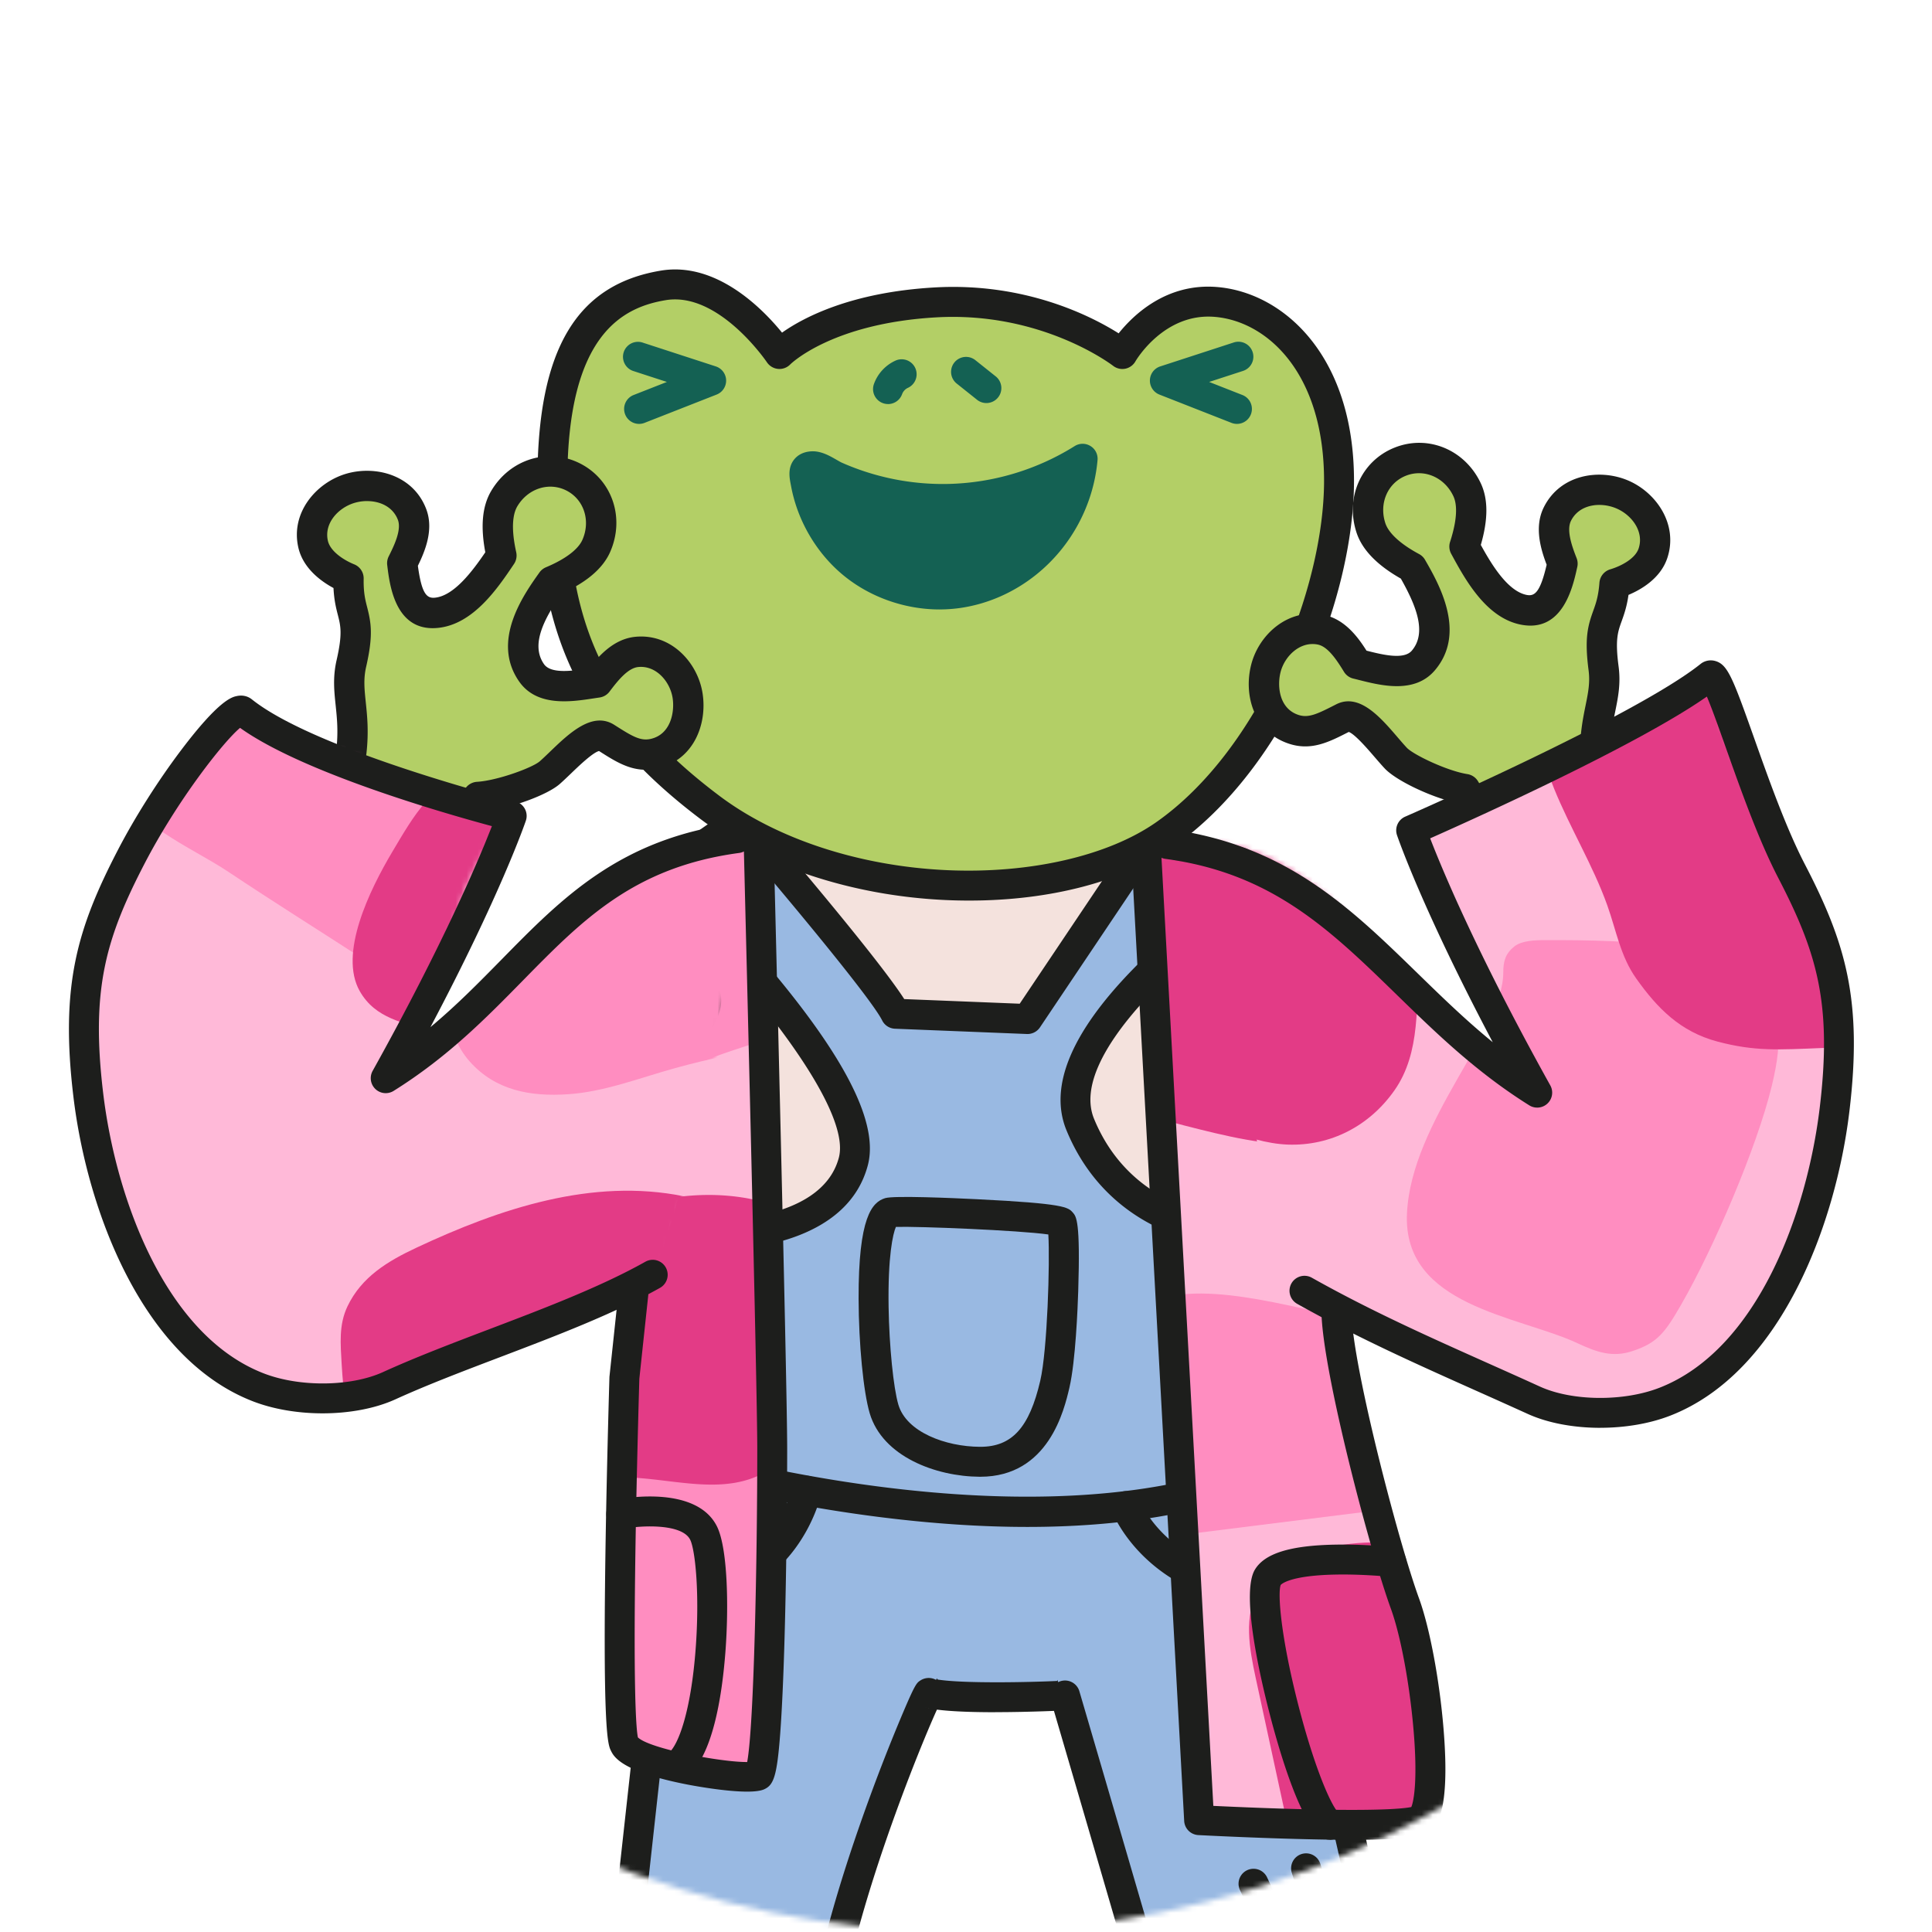 <svg width="354" height="354" fill="none" xmlns="http://www.w3.org/2000/svg"><mask id="a" style="mask-type:luminance" maskUnits="userSpaceOnUse" x="0" y="0" width="354" height="354"><path d="M177 354c97.754 0 177-79.246 177-177S274.754 0 177 0 0 79.246 0 177s79.246 177 177 177z" fill="#fff"/></mask><g mask="url(#a)"><path d="M173.134 141.603l-39.93 17.793-4.083 66.745 48.229 24.474 42.701-26.119-6.772-63.177-40.145-19.716z" fill="#F4E2DD"/><path d="M177.35 253.357c-.423 0-.852-.097-1.243-.295l-48.224-24.479a2.736 2.736 0 01-1.495-2.614l4.083-66.746a2.738 2.738 0 011.623-2.336l39.931-17.792a2.738 2.738 0 012.325.043l40.145 19.716a2.724 2.724 0 011.516 2.169l6.772 63.178a2.737 2.737 0 01-1.297 2.63l-42.7 26.124a2.736 2.736 0 01-1.43.402h-.006zm-45.379-28.851l45.256 22.968 39.914-24.415-6.424-59.946-37.637-18.484-37.241 16.593-3.868 63.289v-.005z" fill="#1D1E1C"/><path d="M220.193 224.735s-15.478-2.223-22.25-18.671c-6.772-16.443 28.159-40.665 28.159-40.665l-15.746-11.578-22.084 32.902-24.184-.97c-2.904-5.802-27.763-34.696-27.763-34.696l-11.744 12.526s35.639 34.75 31.77 49.258c-3.868 14.508-27.082 13.544-27.082 13.544s-1.983 17.482-4.683 41.457c-1.189 10.587-2.523 22.444-3.879 34.621 11.851-5.743 27.806-4.655 39.722.113 3.739 1.602 7.468 4.093 9.74 7.629 5.079 1.329 22.989.6 24.977.461 4.624-6.81 11.701-11.717 20.418-13.892 8.454-1.206 16.903.6 23.707 4.95-9.509-39.721-19.078-76.984-19.078-76.984v-.005z" fill="#99B9E2"/><path d="M182.368 313.73c-5.069 0-10.282-.192-12.896-.878a2.731 2.731 0 01-1.613-1.168c-2.148-3.343-5.797-5.422-8.486-6.579-12.601-5.031-27.308-5.101-37.477-.177a2.744 2.744 0 01-3.922-2.775 63824.76 63824.76 0 013.879-34.621c2.701-23.981 4.683-41.463 4.683-41.463a2.729 2.729 0 012.839-2.432c.209.01 21.067.691 24.324-11.509 2.518-9.44-17.702-33.587-31.037-46.59a2.74 2.74 0 01-.085-3.841l11.744-12.526a2.756 2.756 0 012.057-.868 2.745 2.745 0 012.02.954c2.395 2.786 22.229 25.898 27.286 33.806l21.157.847 21.227-31.626a2.737 2.737 0 013.901-.681l15.746 11.578a2.732 2.732 0 011.114 2.245 2.748 2.748 0 01-1.179 2.218c-9.209 6.392-32.044 25.567-27.184 37.369 6.059 14.718 19.539 16.914 20.112 17a2.757 2.757 0 012.256 2.031c.096.375 9.681 37.739 19.089 77.026a2.736 2.736 0 01-1.077 2.872 2.743 2.743 0 01-3.064.075c-6.285-4.018-13.984-5.636-21.704-4.565-7.924 2.015-14.38 6.419-18.677 12.741a2.738 2.738 0 01-2.078 1.195c-.108.005-6.414.332-12.971.332l.016.01zm-10.571-5.989c4.763.766 17.07.493 21.875.262 5.069-6.89 12.382-11.679 21.227-13.892.091-.022.182-.043.279-.054 6.911-.986 13.833-.118 20.027 2.459-7.806-32.386-15.403-62.245-17.241-69.451-4.613-1.173-16.614-5.539-22.55-19.951-3.263-7.924.809-17.836 12.108-29.457 5.175-5.325 10.651-9.74 13.951-12.258l-10.437-7.672-20.487 30.522a2.75 2.75 0 01-2.384 1.211l-24.185-.969a2.737 2.737 0 01-2.341-1.517c-1.886-3.771-15.537-20.278-25.4-31.819l-7.839 8.358c3.092 3.14 9.462 9.81 15.661 17.536 11.926 14.862 16.812 25.486 14.942 32.494-3.6 13.496-20.696 15.36-27.286 15.569-.632 5.588-2.304 20.332-4.404 39.03-1.04 9.258-2.191 19.486-3.37 30.051 11.063-3.691 25.24-3.08 37.503 1.827.022.011.043.016.065.027 3.144 1.345 7.372 3.75 10.292 7.683l-.006.011z" fill="#1D1E1C"/><path d="M179.619 270.585h-.112c-8.058-.048-17.798-3.707-20.15-11.626-1.157-3.895-2.015-12.724-2.036-20.991-.043-14.932 2.443-17.696 4.881-18.436 1.602-.487 12.328-.021 16.865.204 16.03.787 16.641 1.473 17.488 2.421.664.745 1.414 1.586 1.007 14.423-.091 2.92-.482 12.826-1.613 17.675-.943 4.045-3.804 16.33-16.33 16.33zm-15.462-45.781c-.552 1.254-1.484 5.374-1.339 14.68.112 7.142.884 14.841 1.795 17.911 1.489 5.009 8.636 7.666 14.926 7.704h.08c5.803 0 8.985-3.509 10.983-12.087 1.313-5.626 1.79-21.773 1.484-26.82-5.432-.766-23.82-1.511-27.934-1.388h.005z" fill="#1D1E1C"/><path d="M188.25 279.779c-8.326 0-17.204-.584-26.612-1.752-21.355-2.652-37.176-7.362-37.84-7.56a2.741 2.741 0 111.575-5.25c.632.187 63.654 18.773 105.111 2.041a2.74 2.74 0 112.052 5.084c-12.269 4.951-27.099 7.437-44.292 7.437h.006z" fill="#1D1E1C"/><path d="M160.066 292.053c-30.635-8.754-29.413-2.014-39.363 10.405-3.884 34.798-8.009 72.242-9.815 90.297-2.341 23.418 0 123.815 0 123.815 2.904 3.868 23.215 1.934 23.215 1.934 0-39.662 13.544-128.653 17.412-151.867 3.868-23.215 18.27-56.545 18.655-56.443 11.728-19.716-3.032-16.121-10.104-18.141z" fill="#99B9E2"/><path d="M123.583 521.735c-10.86 0-13.662-1.88-14.889-3.514a2.711 2.711 0 01-.547-1.581c-.096-4.104-2.319-100.836.011-124.152 1.982-19.807 7.313-67.87 10.314-94.755a2.74 2.74 0 115.448.605c-3 26.874-8.331 74.911-10.308 94.691-2.154 21.543-.278 110.319-.016 122.176 2.379 1.012 9.89 1.339 17.777.776.525-39.978 13.003-123.209 17.433-149.794 2.058-12.344 6.944-27.05 10.678-37.219a338.932 338.932 0 015.529-14.096c2.663-6.333 2.909-6.493 3.654-6.976a2.788 2.788 0 012.197-.353 2.741 2.741 0 011.484 4.313c-1.688 3.155-14.514 33.528-18.13 55.231-4.506 27.04-17.375 112.907-17.375 151.418a2.74 2.74 0 01-2.481 2.727c-.214.021-5.272.498-10.779.498v.005zm45.893-208.883a2.66 2.66 0 001.816-.155 2.764 2.764 0 01-1.816.155z" fill="#1D1E1C"/><path d="M252.112 357.935c-3.504-16.576-8.17-36.694-12.842-56.218-10.79-13.629-17.53-16.94-25.985-15.73-12.847 3.928-24.393 15.73-18.141 24.672 2.449 8.347 24.297 82.915 27.951 96.609 3.868 14.509 17.412 117.048 17.412 117.048 4.838 1.934 21.281-5.802 21.281-5.802s.97-110.276-9.676-160.574v-.005z" fill="#99B9E2"/><path d="M242.441 527.333c-1.131 0-2.133-.144-2.958-.471a2.739 2.739 0 01-1.698-2.186c-.134-1.023-13.56-102.524-17.343-116.7-3.643-13.662-25.454-88.101-27.929-96.544a2.743 2.743 0 011.859-3.402 2.743 2.743 0 013.402 1.859c2.475 8.449 24.308 82.947 27.967 96.673 3.611 13.549 15.226 100.418 17.208 115.35 3.258-.172 10.105-2.481 16.1-5.165.059-14.273.107-112.248-9.622-158.243-4.292-20.29-12.199-53.491-14.519-63.183a2.743 2.743 0 015.336-1.275c2.325 9.708 10.244 42.974 14.551 63.327 10.582 50.014 9.74 160.06 9.735 161.169a2.747 2.747 0 01-1.575 2.459c-3.499 1.645-14.048 6.338-20.514 6.338v-.006z" fill="#1D1E1C"/><path d="M249.534 346.027l-21.956 7.152 6.311 30.281 22.026-1.521s-4.849-29.071-6.376-35.912h-.005z" fill="#FFB9D8"/><path d="M233.881 386.205a2.745 2.745 0 01-2.684-2.18l-6.311-30.281a2.74 2.74 0 011.838-3.167l21.96-7.152a2.743 2.743 0 013.526 2.009c1.527 6.831 6.209 34.867 6.407 36.057a2.733 2.733 0 01-2.512 3.182l-22.031 1.522c-.064 0-.128.005-.193.005v.005zm-3.123-31.176l5.32 25.535 16.625-1.152c-1.104-6.542-3.761-22.191-5.245-29.826l-16.7 5.438v.005z" fill="#1D1E1C"/><path d="M233.822 356.744a2.745 2.745 0 01-2.486-1.58l-4.163-8.894a2.745 2.745 0 014.972-2.325l4.163 8.894a2.745 2.745 0 01-2.486 3.905zm8.705-1.516a2.744 2.744 0 01-2.614-1.913l-3.215-10.158a2.74 2.74 0 015.224-1.656l3.215 10.159a2.74 2.74 0 01-2.615 3.568h.005zm-6.28-60.433c-25.341 0-32.199-17.107-32.483-17.841a2.74 2.74 0 015.111-1.977c.247.627 5.974 14.337 27.378 14.337h.685a2.744 2.744 0 012.743 2.706 2.736 2.736 0 01-2.705 2.775h-.729zm-113.859 0h-.562a2.74 2.74 0 01.042-5.48h.525c18.827 0 22.567-16.057 22.717-16.748a2.748 2.748 0 013.257-2.1 2.736 2.736 0 012.106 3.241c-.048.22-1.2 5.491-5.294 10.699-3.745 4.763-10.726 10.388-22.786 10.388h-.005z" fill="#1D1E1C"/><path d="M141.493 265.417c0 12.575-.386 58.918-2.609 59.936-2.224 1.007-22.54-1.897-24.474-5.765-1.114-2.223-.948-24.018-.611-42.186.263-13.485.611-24.977.611-24.977l10.019-93.85c5.406-4.634 10.447-8.058 14.449-9.113 0 0 2.61 103.375 2.61 115.955h.005z" fill="#FFB9D8"/><mask id="b" style="mask-type:luminance" maskUnits="userSpaceOnUse" x="113" y="149" width="29" height="177"><path d="M141.489 265.418c0 12.574-.386 58.917-2.609 59.935-2.224 1.008-22.54-1.896-24.474-5.764-1.114-2.224-.948-24.019-.611-42.186.263-13.486.611-24.978.611-24.978l10.019-93.849c5.406-4.635 10.447-8.058 14.449-9.114 0 0 2.61 103.376 2.61 115.956h.005z" fill="#fff"/></mask><g mask="url(#b)"><path d="M104.777 313.244c-.177 2.974-.257 6.252 1.613 8.567 1.543 1.907 4.045 2.69 6.402 3.375l24.763 7.201c2.384.691 5.042 1.366 7.27.273 3.14-1.543 3.783-5.657 4.035-9.145 1.178-16.464 2.352-32.928 3.53-49.398.156-2.159.252-4.527-1.039-6.263-3.9-5.261-18.736-2.137-24.324-1.843-4.955.257-11.052.3-15.21 3.445-4.902 3.708-5.004 9.815-5.363 15.441-.6 9.445-1.211 18.902-1.671 28.352l-.006-.005zM66.696 218.1c5.915 2.662 12.907 1.8 18.918-.633 6.011-2.432 11.31-6.306 16.785-9.783a147.185 147.185 0 0132.735-15.505c5.749-1.896 11.985-3.675 15.848-8.341 5.283-6.392 4.233-15.725 2.893-23.906-.718-4.377-1.468-8.856-3.621-12.73-2.16-3.873-6.038-7.093-10.475-7.206-4.393-.112-8.245 2.716-11.717 5.406L78.359 183.95c-5.582 4.329-17.878 10.421-20.401 17.321-2.224 6.087 2.995 14.675 8.738 16.829z" fill="#FF8DC0"/><path d="M79.314 256.493c-.697-3.515-1.27-7.201-.295-10.651 1.543-5.476 6.552-9.156 11.331-12.242 13.689-8.835 29.516-16.641 45.621-14.193 3.771.574 7.688 1.854 10.099 4.811 2.218 2.722 2.802 6.387 3.305 9.859.976 6.75 1.951 13.651.713 20.359-1.238 6.707-5.1 13.319-11.353 16.051-10.013 4.372-22.105-2.357-32.371 1.388-4.345 1.585-7.602 4.827-10.217 8.534-2.228 3.156-3.14 9.349-7.066 6.896-2.872-1.795-4.79-11.959-5.792-15.184a153.838 153.838 0 01-3.97-15.634l-.005.006z" fill="#E33B86"/></g><path d="M136.879 328.278c-4.067 0-10.008-1.119-10.865-1.285-12.146-2.352-13.539-5.133-14.059-6.178-.573-1.152-1.645-3.295-.9-43.461.257-13.346.606-24.891.611-25.009 0-.07.005-.14.016-.209l10.019-93.85a2.74 2.74 0 01.943-1.789c6.338-5.433 11.422-8.599 15.537-9.681a2.742 2.742 0 013.439 2.582c.027 1.034 2.615 103.557 2.615 116.025 0 6.547-.102 21.157-.472 34.38-.208 7.474-.482 13.442-.798 17.733-.595 8.01-1.227 9.532-2.941 10.314-.686.311-1.811.428-3.14.428h-.005zm-19.995-9.933c2.159 2.084 15.125 4.511 19.888 4.511h.134c1.259-6.782 1.848-37.358 1.848-57.433 0-11-2.036-92.907-2.513-111.948-2.577 1.345-5.657 3.515-9.199 6.488l-9.895 92.655c-.038 1.184-.359 12.205-.606 24.843-.61 32.853.054 39.534.343 40.884z" fill="#1D1E1C"/><path d="M124.082 326.2a2.743 2.743 0 01-1.645-4.935c1.886-1.409 4.174-7.854 5.021-19.068.776-10.243-.081-18.242-.997-20.075-1.484-2.968-8.829-2.641-12.156-2.02a2.74 2.74 0 01-1.018-5.384c1.457-.279 14.353-2.486 18.076 4.956 1.967 3.938 2.186 14.653 1.559 22.941-.648 8.54-2.421 19.465-7.206 23.043a2.725 2.725 0 01-1.639.547l.005-.005z" fill="#1D1E1C"/><path d="M260.045 333.503c-1.703.782-8.695.937-16.415.83h-.011c-11.214-.155-23.911-.83-23.911-.83l-9.837-179.931s5.62.011 17.257 3.493l17.728 82.947c0 8.213 5.862 32.028 10.1 46.188.926 3.097 1.778 5.738 2.475 7.64 3.868 10.64 6.772 37.723 2.609 39.663h.005z" fill="#FFB9D8"/><mask id="c" style="mask-type:luminance" maskUnits="userSpaceOnUse" x="209" y="153" width="54" height="182"><path d="M260.049 333.503c-1.704.782-8.695.937-16.416.83h-.01c-11.214-.155-23.911-.83-23.911-.83l-9.837-179.931s5.62.011 17.257 3.493l17.728 82.947c0 8.213 5.862 32.028 10.099 46.188.927 3.097 1.779 5.738 2.476 7.64 3.868 10.641 6.772 37.723 2.609 39.663h.005z" fill="#fff"/></mask><g mask="url(#c)"><path d="M200.725 186.94c-.134 3.638-.225 7.474 1.468 10.694 2.727 5.186 9.044 7.12 14.718 8.567 7.522 1.918 15.178 3.852 22.941 3.525 7.758-.326 15.778-3.241 20.498-9.408 4.988-6.509 5.497-15.285 5.797-23.477.274-7.511.531-15.028.772-22.539.096-2.99.128-6.215-1.586-8.664-2.079-2.973-6.033-3.862-9.628-4.35-13.447-1.822-36.871-3.659-48.845 4.297-4.543 3.016-4.774 7.597-5.09 12.665-.589 9.537-.702 19.132-1.05 28.685l.005.005zm40.39 97.226c-4.153 1.227-8.31 3.375-10.496 7.115-2.791 4.773-1.704 10.774-.536 16.174 2.074 9.585 4.147 19.175 6.226 28.76.568 2.615 1.211 5.379 3.091 7.281 2.015 2.036 5.015 2.658 7.838 3.134 4.903.825 9.837 1.501 14.782 2.026 2.534.267 5.395.401 7.313-1.286 1.945-1.715 2.154-4.624 2.186-7.217.193-15.312-.734-30.662-2.845-45.834-.836-6.012-1.018-8.573-7.19-10.378-6.52-1.908-13.876-1.693-20.364.219l-.005.006z" fill="#E33B86"/><path d="M241.38 240.308c2.336.456 4.784 1.023 6.531 2.647 1.666 1.548 2.432 3.809 3.134 5.968l5.803 17.841c.851 2.615 1.612 5.754-.124 7.887-1.323 1.623-3.616 1.993-5.689 2.255l-36.963 4.629c-1.618-7.329-3.23-14.653-4.848-21.982-1.072-4.849-3.542-11.637-1.817-16.63 3.627-10.469 26.022-4.158 33.973-2.615z" fill="#FF8DC0"/></g><path d="M247.751 337.11c-1.259 0-2.636-.01-4.152-.032-11.144-.155-23.9-.83-24.029-.836a2.741 2.741 0 01-2.593-2.587l-9.837-179.931c-.042-.83.29-1.639.911-2.191a2.733 2.733 0 012.283-.659c.246.043 6.129 1.039 17.798 4.532a2.752 2.752 0 011.896 2.052l17.525 81.983c.043.187.059.38.059.573 0 7.854 5.797 31.412 9.981 45.406.932 3.107 1.774 5.7 2.427 7.485 1.94 5.336 3.74 14.904 4.474 23.809 1.414 17.096-1.875 18.623-3.279 19.277h-.011c-.814.375-2.421 1.114-13.442 1.114l-.011.005zm-25.432-6.22c4.232.204 13.233.595 21.344.707 10.635.145 13.952-.284 14.932-.498.493-1.152 1.248-5.427.295-15.382-.772-8.1-2.352-16.314-4.029-20.927-.697-1.912-1.549-4.532-2.524-7.79-4.071-13.613-10.077-37.674-10.211-46.675l-17.129-80.118c-5.523-1.618-9.595-2.625-12.188-3.215l9.51 173.909v-.011z" fill="#1D1E1C"/><path d="M243.623 337.085a2.752 2.752 0 01-1.693-.584c-4.125-3.236-8.117-17.755-9.638-23.842-1.913-7.64-4.758-21.05-2.358-25.052 1.774-2.957 6.403-4.414 14.562-4.581 5.294-.107 10.533.397 11.053.509a2.744 2.744 0 01-1.034 5.385c-.611-.081-5.336-.525-10.195-.402-7.876.198-9.483 1.693-9.66 1.897-.568 1.543.016 9.327 3.091 21.452 3.145 12.392 6.322 19.346 7.57 20.332a2.749 2.749 0 01.467 3.852 2.734 2.734 0 01-2.16 1.05l-.005-.016zm10.758-48.197s.059.016.118.021c-.037-.005-.08-.016-.118-.021zm32.579-59.558a2.735 2.735 0 01-2.604-1.891c-5.566-17.064-5.443-26.869-5.432-27.276a2.76 2.76 0 012.796-2.69 2.749 2.749 0 012.69 2.792c0 .091-.08 9.397 5.165 25.47a2.737 2.737 0 01-2.609 3.59l-.006.005zm-221.603-2.652a2.745 2.745 0 01-2.61-3.59c5.246-16.073 5.166-25.379 5.166-25.47a2.748 2.748 0 012.695-2.786h.048a2.743 2.743 0 012.743 2.684c.005.407.134 10.212-5.433 27.276a2.74 2.74 0 01-2.603 1.891l-.006-.005z" fill="#1D1E1C"/><path d="M142.811 64.866s7.887-8.283 28.61-9.462c20.724-1.178 34.225 9.462 34.225 9.462s5.974-10.405 17.032-9.553c11.063.847 22.668 11.487 22.668 32.767 0 21.281-12.575 51.268-31.921 64.812-19.346 13.544-59.652 12.815-83.188-4.838-23.214-17.413-29.022-34.825-29.022-59.974 0-25.148 8.706-33.854 20.316-35.788 11.61-1.935 21.28 12.574 21.28 12.574z" fill="#B3CF66"/><path d="M177.593 165.012c-1.425 0-2.867-.032-4.313-.097-16.995-.766-33.287-6.107-44.688-14.664-25.079-18.81-30.115-37.733-30.115-62.17 0-24.436 7.393-35.96 22.603-38.494 10.164-1.693 18.645 6.975 22.213 11.363 3.895-2.753 12.639-7.41 27.972-8.283 16.663-.948 28.803 5.32 33.705 8.412 2.749-3.434 8.776-9.199 17.921-8.497 12.135.932 25.203 12.44 25.203 35.505 0 21.575-12.376 52.558-33.089 67.056-9.07 6.349-22.529 9.869-37.407 9.869h-.005zM123.69 54.859c-.563 0-1.136.043-1.71.14-7.736 1.29-18.023 6.123-18.023 33.088 0 23.332 4.57 40.262 27.924 57.782 10.544 7.908 25.722 12.853 41.645 13.571 15.162.68 29.494-2.604 38.329-8.787 18.993-13.297 30.753-42.829 30.753-62.566 0-19.738-10.437-29.29-20.134-30.035-9.141-.702-14.241 7.827-14.45 8.192a2.77 2.77 0 01-1.859 1.318 2.762 2.762 0 01-2.213-.536c-.123-.096-13.008-9.976-32.371-8.878-19.175 1.088-26.718 8.556-26.793 8.631a2.752 2.752 0 01-2.223.815 2.768 2.768 0 01-2.031-1.2c-.08-.123-7.844-11.535-16.844-11.535z" fill="#1D1E1C"/><path d="M180.735 73.852c-.6 0-1.205-.199-1.709-.6l-3.729-2.974a2.741 2.741 0 013.419-4.286l3.729 2.973a2.742 2.742 0 01-1.71 4.886zm-18.024.182a2.743 2.743 0 01-2.582-3.665 7.492 7.492 0 014.045-4.334 2.743 2.743 0 012.197 5.025 2.038 2.038 0 00-1.077 1.157 2.75 2.75 0 01-2.583 1.822v-.005zm63.94 3.637a2.77 2.77 0 01-1.001-.187l-13.212-5.186a2.751 2.751 0 01-1.742-2.636 2.734 2.734 0 011.892-2.524l13.474-4.388a2.74 2.74 0 013.456 1.758 2.736 2.736 0 01-1.758 3.455l-6.209 2.02 6.097 2.395a2.736 2.736 0 011.548 3.552 2.737 2.737 0 01-2.55 1.741h.005zm-109.553 0a2.737 2.737 0 01-2.55-1.741 2.74 2.74 0 011.548-3.552l6.097-2.395-6.209-2.02a2.742 2.742 0 011.698-5.213l13.475 4.388a2.744 2.744 0 011.891 2.524 2.75 2.75 0 01-1.741 2.635l-13.212 5.187c-.327.128-.67.187-1.002.187h.005zm56.792 13.744a48.615 48.615 0 0024.479-7.356c-.653 7.394-4.436 14.46-10.227 19.1-3.638 2.914-8.037 4.886-12.65 5.54-6.697.943-13.747-.997-19.014-5.24-4.591-3.697-7.763-9.092-8.835-14.878-.267-1.441-.755-3.092 1.259-3.145 1.313-.032 3.06 1.328 4.244 1.848a48.748 48.748 0 009.52 3.075 48.489 48.489 0 0011.23 1.05l-.006.006z" fill="#146153"/><path d="M172.176 111.671c-6.258 0-12.558-2.164-17.418-6.075-5.046-4.061-8.62-10.083-9.809-16.518l-.059-.31c-.236-1.217-.595-3.06.632-4.587.525-.653 1.532-1.446 3.316-1.49 1.693-.031 3.21.847 4.442 1.555.364.209.739.428.97.53a45.845 45.845 0 0019.576 3.895 45.63 45.63 0 0023.092-6.938 2.736 2.736 0 012.887-.01 2.733 2.733 0 011.297 2.576c-.723 8.197-4.822 15.853-11.246 20.997-4.104 3.289-8.936 5.4-13.983 6.113a26.695 26.695 0 01-3.697.257v.005zm-21.65-22.673c1.109 4.816 3.868 9.268 7.667 12.328 4.661 3.755 10.983 5.497 16.908 4.661 4.072-.573 7.983-2.293 11.321-4.967 3.729-2.99 6.563-7.157 8.074-11.727a51.108 51.108 0 01-20.541 4.859h-.006a51.769 51.769 0 01-11.861-1.11 51.367 51.367 0 01-10.057-3.246c-.503-.22-1.007-.514-1.494-.793h-.011v-.005z" fill="#146153"/><path d="M109.258 100.022c-1.35 3.07-5.041 5.175-8.154 6.483-3.376 4.752-7.517 11.315-3.708 16.78 2.518 3.605 8.396 2.293 12.071 1.768 1.8-2.4 4.12-5.294 7.195-5.599 4.812-.482 8.615 3.525 9.317 7.999s-1.211 9.542-6.166 10.646c-3.172.707-5.588-.938-8.765-2.947-2.695-1.709-7.11 3.584-10.319 6.418-1.94 1.715-9.017 4.195-13.18 4.447-5.25 6.981-50.839 69.644-38.79 72.307 41.635 9.209 46.162-37.086 81.737-48.653-7.753 17.852 8.079 6.268-11.198 28.738-13.335 15.548-39.55 47.196-76.228 44.062-30.87-2.636 20.198-94.675 21.318-104.79.825-7.437-1.21-10.866-.01-16.1 2.1-9.178-.66-8.31-.526-15.601-2.7-1.093-5.797-3.263-6.488-6.264-1.077-4.687 2.433-8.925 6.794-10.227 4.36-1.302 9.59.225 11.331 4.768 1.114 2.91-.45 6.258-1.79 8.937.456 3.691 1.12 9.595 6.248 9.097 5.127-.498 9.156-6.386 11.926-10.501-.734-3.3-1.195-7.522.509-10.41 2.662-4.511 8.106-6.3 12.681-3.96 4.575 2.342 6.295 7.812 4.19 12.602h.005z" fill="#B3CF66"/><path d="M48.21 245.466a63.23 63.23 0 01-5.373-.23c-4.463-.381-7.924-2.443-10.008-5.958-8.235-13.903 5.947-48.69 21.178-83.129 3.804-8.604 7.4-16.732 7.624-18.779.37-3.343.118-5.77-.128-8.122-.279-2.657-.541-5.164.171-8.288 1.11-4.838.74-6.284.23-8.283-.316-1.232-.69-2.7-.798-4.934-2.255-1.211-5.566-3.59-6.44-7.41-1.468-6.391 3.274-11.888 8.707-13.512 5.325-1.591 12.3.123 14.717 6.435 1.452 3.793-.225 7.758-1.522 10.41.692 5.116 1.613 6 3.118 5.85 3.542-.343 6.96-4.977 9.237-8.32-.905-4.8-.552-8.487 1.077-11.235 3.46-5.861 10.485-8.015 16.335-5.015 5.851 3 8.203 9.96 5.465 16.191-1.323 3.005-4.307 5.561-8.877 7.602-3.242 4.656-5.733 9.392-3.247 12.95 1.291 1.848 5.309 1.237 8.261.782 1.795-2.325 4.538-5.395 8.455-5.786 6.595-.659 11.46 4.736 12.338 10.335.9 5.727-1.661 12.306-8.304 13.785-4.179.932-7.254-1.024-10.512-3.097l-.155-.096c-1.147.273-3.799 2.828-5.101 4.082-.728.697-1.414 1.356-2.084 1.95-2.277 2.015-8.813 4.383-13.522 5.01-3.472 4.693-13.759 18.933-22.888 33.228-16.855 26.381-16.882 32.612-16.614 33.763 22.507 4.892 33.19-7.431 45.556-21.698 9.311-10.742 18.944-21.854 34.54-26.927a2.785 2.785 0 012.915.771 2.78 2.78 0 01.493 2.974c-2.802 6.45-2.133 8.138-1.597 9.499 1.613 4.098 1.168 6.879-10.04 19.941l-.905 1.061c-13.427 15.671-37.852 44.189-72.296 44.189l-.006.011zM67.267 91.809c-.787 0-1.57.118-2.303.332-2.98.89-5.62 3.735-4.886 6.95.439 1.923 2.871 3.525 4.821 4.312a2.773 2.773 0 011.736 2.625c-.048 2.551.29 3.874.649 5.272.734 2.867 1.114 5.176-.199 10.898-.509 2.223-.31 4.098-.064 6.472.263 2.523.563 5.379.129 9.317-.306 2.769-2.98 8.904-8.069 20.412-10.115 22.872-28.942 65.444-21.479 78.055 1.179 1.988 2.99 3.022 5.706 3.258 34.455 2.941 59.513-26.317 72.976-42.041l.911-1.061c5.026-5.856 7.865-9.633 8.947-11.894.595-1.249.526-1.42.145-2.395-.755-1.918-1.318-4.018-.402-7.822-11.117 5.261-18.96 14.31-26.584 23.102C88.746 209.773 77.886 222.3 59.022 222.3c-3.354 0-6.954-.397-10.855-1.259-1.8-.397-3.139-1.565-3.771-3.285-1.329-3.589-.557-11.288 17.321-39.212 9.772-15.264 20.6-30.169 23.627-34.187a2.795 2.795 0 012.047-1.104c3.788-.23 10.211-2.609 11.513-3.761.584-.514 1.227-1.136 1.908-1.789 3.439-3.311 7.725-7.431 11.733-4.892l.348.22c2.968 1.886 4.474 2.775 6.322 2.362 3.691-.825 4.431-4.939 4.029-7.506-.466-2.984-3.006-6-6.301-5.668-1.875.188-3.691 2.422-5.255 4.5a2.771 2.771 0 01-1.827 1.083c-.327.048-.675.102-1.04.155-4.152.638-10.426 1.607-13.7-3.086-5.19-7.436.826-15.907 3.719-19.973.3-.423.713-.75 1.189-.954 3.536-1.478 5.91-3.268 6.687-5.036 1.537-3.499.284-7.377-2.915-9.017-3.198-1.64-7.077-.391-9.022 2.899-.68 1.157-1.27 3.546-.193 8.395a2.782 2.782 0 01-.407 2.154c-2.968 4.414-7.453 11.079-13.957 11.712a9.735 9.735 0 01-.948.048c-6.911 0-7.886-7.962-8.31-11.449l-.016-.118a2.781 2.781 0 01.273-1.581c.9-1.8 2.406-4.811 1.683-6.702-.916-2.395-3.274-3.434-5.636-3.434v-.006z" fill="#1D1E1C"/><path d="M119.58 233.586c-15.13 7.656-37.182 15.119-52.446 21.908-34.47 8.395-48.406-32.077-50.935-54.391-2.529-22.315.782-29.59 7.854-44.018S44.44 130.27 44.44 130.27c-7.763 17.6 31.578 11.476 49.301 19.239-14.46 17.294-7.64 22.829-23.086 48.063 24.12-14.706 35.398-37.401 63.306-43.986-3.992 28.626-3.879 53.191-14.385 80.011l.005-.011z" fill="#FFB9D8"/><mask id="d" style="mask-type:luminance" maskUnits="userSpaceOnUse" x="15" y="130" width="121" height="127"><path d="M120.713 233.523c-15.527 8.272-38.2 15.017-53.576 21.977-34.46 8.379-48.401-32.082-50.93-54.396-2.529-22.315.782-29.585 7.854-44.019 7.078-14.433 14.595-23.862 20.391-26.82-2.496 1.27 31.589 11.455 49.29 19.255-14.331 17.097-5.791 18.27-23.075 48.042 22.727-12.681 36.105-44.098 62.079-45.904 8.755-.611-7.651 75.194-12.033 81.865z" fill="#fff"/></mask><g mask="url(#d)"><path d="M66.642 175.779c2.17 1.404 4.303 2.791 7.008 2.111 2.706-.68 4.126-3.359 5.272-5.834 2.738-5.904 5.599-11.846 8.267-17.825 2.106-4.72 4.302-9.601 2.813-14.787-1.27-4.41-4.828-7.153-8.283-9.864-10.978-8.609-21.966-17.182-33.046-25.636-1.49-1.136-2.808-2.668-5.047-2.207-8.106 1.666-12.467 14.337-15.901 20.353-4.062 7.11-9.698 12.157-6.82 20.15 3.171 8.808 13.854 12.789 20.9 17.482 8.588 5.722 16.415 10.608 24.837 16.063v-.006z" fill="#FF8DC0"/><path d="M65.912 181.597c-3.863-6.82 1.704-18.371 6.081-25.706 3.649-6.113 7.41-12.966 14.921-14.434 8.6-1.682 15.719 4.71 17.412 13.003 1.233 6.049-21.13 35.945-25.046 34.643-5.283-1.752-10.475-2.4-13.368-7.506z" fill="#E33B86"/><path d="M86.093 194.53c4.752 5.314 11.144 6.407 17.889 5.973 6.745-.428 13.148-2.979 19.77-4.806 12.354-3.412 24.58-5.105 37.021-5.663 6.225-.278 12.456.413 18.205-3.814 7.865-5.786 10.297-15.58 12.532-25.079 1.194-5.085 2.25-10.207 1.778-15.269-.471-5.069-2.523-9.708-6.82-11.45-4.297-1.741-8.701-.016-13.126 1.736-21.104 8.369-41.136 16.545-62.652 25.122-7.249 2.888-19.85 4.463-25.695 11.985-5.154 6.633-3.397 16.239 1.098 21.265z" fill="#FF8DC0"/><path d="M62.603 249.949c-.209-3.686-.552-7.19 1.066-10.587 2.567-5.384 7.34-8.267 12.671-10.763 15.275-7.158 32.167-12.816 48.99-9.403 3.944.798 5.192 3.75 7.297 6.858 2.101 3.107 2.095 6.659 2.154 10.163.107 6.804.332 13.78-1.832 20.263-2.17 6.482-6.322 12.601-13.142 14.337-10.919 2.775-21.33-4.067-32.221-2.208-4.613.788-8.154 4.169-11.128 7.051-2.534 2.454-3.66 8.979-7.967 5.684-3.14-2.4-3.252-11.556-3.857-15.226-.96-5.84-1.72-10.646-2.03-16.169z" fill="#E33B86"/></g><path d="M59.099 258.966c-4.479 0-9.006-.74-12.826-2.229-20.215-7.881-30.314-34.948-32.816-55.73-2.459-20.413.675-30.871 8.165-45.304 3.113-5.995 7.346-12.676 11.621-18.329 6.927-9.156 9.263-9.649 10.147-9.836 1.024-.22 2.004 0 2.77.616 11.76 9.397 47.898 18.596 48.262 18.687a2.748 2.748 0 011.741 1.35c.37.675.434 1.468.188 2.192-.21.616-4.737 13.726-17.482 37.819 4.816-4.018 8.968-8.251 13.035-12.392 11.17-11.38 21.72-22.127 42.802-24.956a2.74 2.74 0 013.081 2.352 2.738 2.738 0 01-2.353 3.081c-19.217 2.577-28.668 12.21-39.614 23.364-6.761 6.89-13.753 14.016-23.691 20.231a2.74 2.74 0 01-3.343-.338 2.748 2.748 0 01-.51-3.321c13.025-23.392 19.524-38.87 21.854-44.849-8.813-2.374-34.669-9.799-46.145-18.007-3.155 2.641-11.54 13.394-17.487 24.854-7.104 13.694-9.885 23.027-7.587 42.127 2.32 19.282 11.407 44.281 29.366 51.278 6.579 2.566 15.992 2.47 21.902-.22 6.01-2.738 12.874-5.347 19.512-7.87 10.013-3.809 20.37-7.747 28.562-12.35a2.743 2.743 0 012.684 4.785c-8.551 4.8-19.095 8.813-29.296 12.692-6.858 2.609-13.34 5.074-19.19 7.736-3.746 1.704-8.509 2.567-13.336 2.567H59.1z" fill="#1D1E1C"/><path d="M251.208 96.745c1.05 3.182 4.527 5.631 7.501 7.227 2.909 5.047 6.407 11.98 2.094 17.054-2.85 3.354-8.577 1.489-12.183.616-1.564-2.561-3.6-5.658-6.633-6.258-4.741-.938-8.909 2.695-10.034 7.083s.3 9.611 5.127 11.187c3.086 1.007 5.652-.402 9.006-2.106 2.845-1.447 6.74 4.243 9.665 7.367 1.768 1.886 8.578 5.031 12.698 5.679 4.564 7.447 43.997 74.155 31.749 75.66-42.32 5.213-44.238-44.195-78.553-59.089 6.022 18.505-6.837 8.363 10.222 32.564 11.797 16.742 34.985 48.476 71.701 51.101 54.209 3.873-11.117-96.164-11.272-106.338-.118-7.48 2.234-10.705 1.537-16.025-1.221-9.333 1.441-8.213 2.004-15.484 2.791-.83 6.081-2.7 7.051-5.62 1.516-4.564-1.576-9.118-5.792-10.828-4.216-1.714-9.569-.685-11.733 3.67-1.382 2.786-.145 6.269.937 9.065-.803 3.633-2.025 9.446-7.082 8.46-5.058-.986-8.508-7.227-10.876-11.583 1.044-3.215 1.902-7.378.482-10.41-2.224-4.741-7.469-7.045-12.248-5.143-4.773 1.896-7.008 7.174-5.368 12.15z" fill="#B3CF66"/><path d="M306.495 247.717a45.12 45.12 0 01-3.129-.113c-38.891-2.78-63.338-37.46-73.774-52.269-10.421-14.787-10.383-17.798-9.381-22.25.455-2.036.975-4.34-1.211-11.058a2.775 2.775 0 013.745-3.408c15.065 6.537 23.948 19.084 32.537 31.214 11.556 16.319 21.543 30.415 44.388 27.683.375-1.12.943-7.324-13.336-35.195-7.736-15.103-16.619-30.254-19.63-35.253-4.629-1.066-10.908-4.05-12.987-6.268-.611-.654-1.232-1.377-1.891-2.138-1.179-1.371-3.579-4.163-4.693-4.549l-.166.086c-3.44 1.752-6.687 3.408-10.753 2.084-6.467-2.105-8.396-8.893-6.954-14.514 1.403-5.486 6.745-10.399 13.26-9.113 3.863.761 6.295 4.077 7.865 6.563 2.898.734 6.841 1.72 8.299 0 2.813-3.305.782-8.256-2.004-13.201-4.356-2.464-7.088-5.288-8.117-8.411-2.132-6.462.868-13.17 6.981-15.597 6.113-2.432 12.896.386 15.784 6.548 1.355 2.893 1.361 6.595 0 11.288 1.95 3.547 4.913 8.481 8.406 9.162 1.484.289 2.486-.504 3.659-5.529-1.045-2.765-2.336-6.869-.53-10.512 3.005-6.054 10.11-7.099 15.258-5.01 5.251 2.133 9.451 8.053 7.383 14.279-1.232 3.723-4.757 5.775-7.115 6.766-.316 2.213-.83 3.638-1.259 4.833-.696 1.939-1.205 3.343-.557 8.267.418 3.177-.086 5.647-.616 8.267-.472 2.319-.954 4.714-.9 8.073.08 1.865 4.179 10.169 8.143 18.2 12.998 26.333 32.639 66.13 21.158 83.204-3.51 5.224-9.516 7.86-17.873 7.86l.01.011zm-80.654-81.26c.659 3.954.172 6.119-.219 7.844-.573 2.54-.981 4.372 8.508 17.83 10.827 15.366 33.367 47.34 69.633 49.928 7.983.573 13.217-1.163 15.998-5.304 9.686-14.407-10.619-55.548-21.533-77.654-5.855-11.867-8.674-17.696-8.716-20.573-.059-3.959.509-6.777 1.012-9.263.472-2.341.847-4.184.552-6.445-.761-5.824-.161-8.08.841-10.866.488-1.361.954-2.646 1.147-5.186a2.77 2.77 0 011.977-2.448c2.014-.6 4.586-1.961 5.207-3.831 1.04-3.134-1.318-6.215-4.2-7.383-2.84-1.152-6.681-.728-8.203 2.336-.9 1.816.311 4.956 1.04 6.831a2.76 2.76 0 01.123 1.597l-.027.118c-.787 3.578-2.636 11.958-10.297 10.468-6.413-1.248-10.244-8.309-12.784-12.987a2.787 2.787 0 01-.203-2.18c1.532-4.725 1.179-7.163.605-8.374-1.623-3.461-5.363-5.074-8.706-3.745-3.343 1.329-4.956 5.068-3.756 8.7.606 1.833 2.802 3.842 6.178 5.648.455.246.836.61 1.093 1.06 2.491 4.324 7.677 13.33 1.805 20.236-3.707 4.361-9.858 2.802-13.93 1.774a45.335 45.335 0 00-1.018-.252 2.767 2.767 0 01-1.719-1.254c-1.356-2.218-2.958-4.618-4.801-4.982-3.241-.643-6.059 2.121-6.809 5.046-.643 2.518-.3 6.687 3.295 7.855 1.8.584 3.386-.156 6.515-1.752l.369-.188c4.227-2.154 8.106 2.358 11.219 5.979.616.718 1.2 1.399 1.731 1.967 1.184 1.264 7.356 4.243 11.101 4.832.803.129 1.51.6 1.934 1.291 2.625 4.286 11.99 20.145 20.273 36.277 15.146 29.494 15.178 37.235 13.517 40.68-.798 1.651-2.239 2.685-4.066 2.91a51.591 51.591 0 01-6.333.401c-21.945 0-32.858-15.414-43.45-30.367-7.04-9.938-14.284-20.166-24.908-26.584l.005.01z" fill="#1D1E1C"/><path d="M239.054 236.579c15.13 7.656 30.86 14.782 46.129 21.565 34.471 8.395 48.407-32.076 50.935-54.391 2.529-22.314-.782-29.59-7.854-44.018s-12.022-21.265-14.958-35.961c-14.364 12.794-37.005 20.617-54.734 28.38 14.46 17.294 7.64 22.829 23.086 48.063-24.12-14.707-34.867-40.396-62.775-46.981 5.513 28.122 9.665 56.523 20.171 83.343z" fill="#FFB9D8"/><mask id="e" style="mask-type:luminance" maskUnits="userSpaceOnUse" x="214" y="123" width="123" height="137"><path d="M238.884 236.301c15.526 8.272 30.929 14.889 46.311 21.848 34.46 8.38 48.401-32.081 50.93-54.396 2.528-22.314-.783-29.585-7.855-44.018-7.077-14.433-12.022-21.259-14.958-35.96-14.359 12.81-37.021 20.594-54.723 28.395 14.332 17.096 5.792 18.269 23.075 48.042-22.727-12.682-36.046-45.679-62.079-45.904-17.155-.15 14.921 75.323 19.299 81.987v.006z" fill="#fff"/></mask><g mask="url(#e)"><path d="M289.039 246.117c3.563 1.656 6.413 2.668 10.126 1.425 4.527-1.516 5.888-3.3 8.905-8.545 5.947-10.346 13.854-28.771 16.576-40.032 2.165-8.948 1.559-13.346-2.572-19.411-3.461-5.085-9.252-5.026-14.487-5.894-7.95-1.317-16.383-1.414-24.377-1.403-1.982 0-4.372.08-5.738 1.162-1.607 1.281-2.03 2.679-2.025 4.742.016 10.683-16.855 27.19-17.648 44.195-.793 17.005 20.396 18.714 31.24 23.756v.005z" fill="#FF8DC0"/><path d="M366.282 137.486c-7.377-13.33-16.089-20.675-29.365-21.881-13.276-1.205-18.484.515-29.767 1.65-8.68.874-16.127 3.869-21.361 10.448-4.297 5.406-3.311 11.149-1.05 16.753 2.893 7.158 7.163 14.15 9.751 21.393 1.671 4.672 2.421 9.376 5.32 13.448 3.868 5.443 8.052 9.735 14.889 11.551 6.836 1.811 11.117 1.505 19.41 1.168 7.228-.289 18.586-.97 27.351-2.041 1.907-.231 5.336.696 8.144-1.993 13.319-12.757 4.972-35.532-3.317-50.501l-.005.005zm-169.985 47.378c-.172 3.616-.499 7.468 1.468 10.699 3.161 5.197 8.813 6.638 14.621 7.629 7.704 1.313 15.805 6.253 23.589 6.531 7.785.279 14.943-3.375 19.55-9.965 4.865-6.954 3.933-15.88 4.463-24.206.488-7.634.702-15.569 1.527-23.552.327-3.177-.739-5.663-.846-9.343-.134-4.469-4.769-3.317-9.017-3.713-15.886-1.474-33.936-2.893-48.224 5.197-5.422 3.07-4.994 7.232-5.621 12.252-1.184 9.441-1.066 18.983-1.516 28.471h.006z" fill="#E33B86"/></g><path d="M293.22 261.62c-4.827 0-9.59-.857-13.335-2.567a1422.921 1422.921 0 00-9.355-4.205c-11.213-5.015-21.805-9.746-32.853-15.95a2.746 2.746 0 01-1.05-3.734 2.746 2.746 0 013.734-1.05c10.828 6.081 21.313 10.763 32.409 15.724 3.07 1.372 6.188 2.765 9.386 4.222 5.91 2.69 15.323 2.781 21.902.22 17.959-6.997 27.04-31.996 29.365-51.278 2.299-19.1-.482-28.433-7.586-42.127-3.627-6.986-6.938-16.325-9.595-23.831-1.217-3.429-2.545-7.184-3.494-9.413-12.638 8.851-42.052 22.143-50.699 25.979 2.181 5.647 8.674 21.307 22.009 45.261a2.735 2.735 0 01-.509 3.322 2.74 2.74 0 01-3.343.337c-9.702-6.07-17.096-13.265-24.243-20.225-12.296-11.974-22.915-22.314-42.422-24.934a2.741 2.741 0 01-2.352-3.081 2.748 2.748 0 013.081-2.352c21.307 2.861 33.067 14.311 45.518 26.44 4.34 4.227 8.765 8.54 13.726 12.585-12.788-24.168-17.326-37.31-17.54-37.932a2.738 2.738 0 011.5-3.396c.423-.183 42.17-18.425 54.112-27.973a2.996 2.996 0 012.711-.546c2.261.648 3.171 3.016 7.104 14.096 2.604 7.345 5.845 16.485 9.295 23.139 7.49 14.434 10.619 24.897 8.165 45.305-2.502 20.787-12.601 47.854-32.815 55.73-3.82 1.489-8.347 2.228-12.826 2.228v.006z" fill="#1D1E1C"/></g></svg>